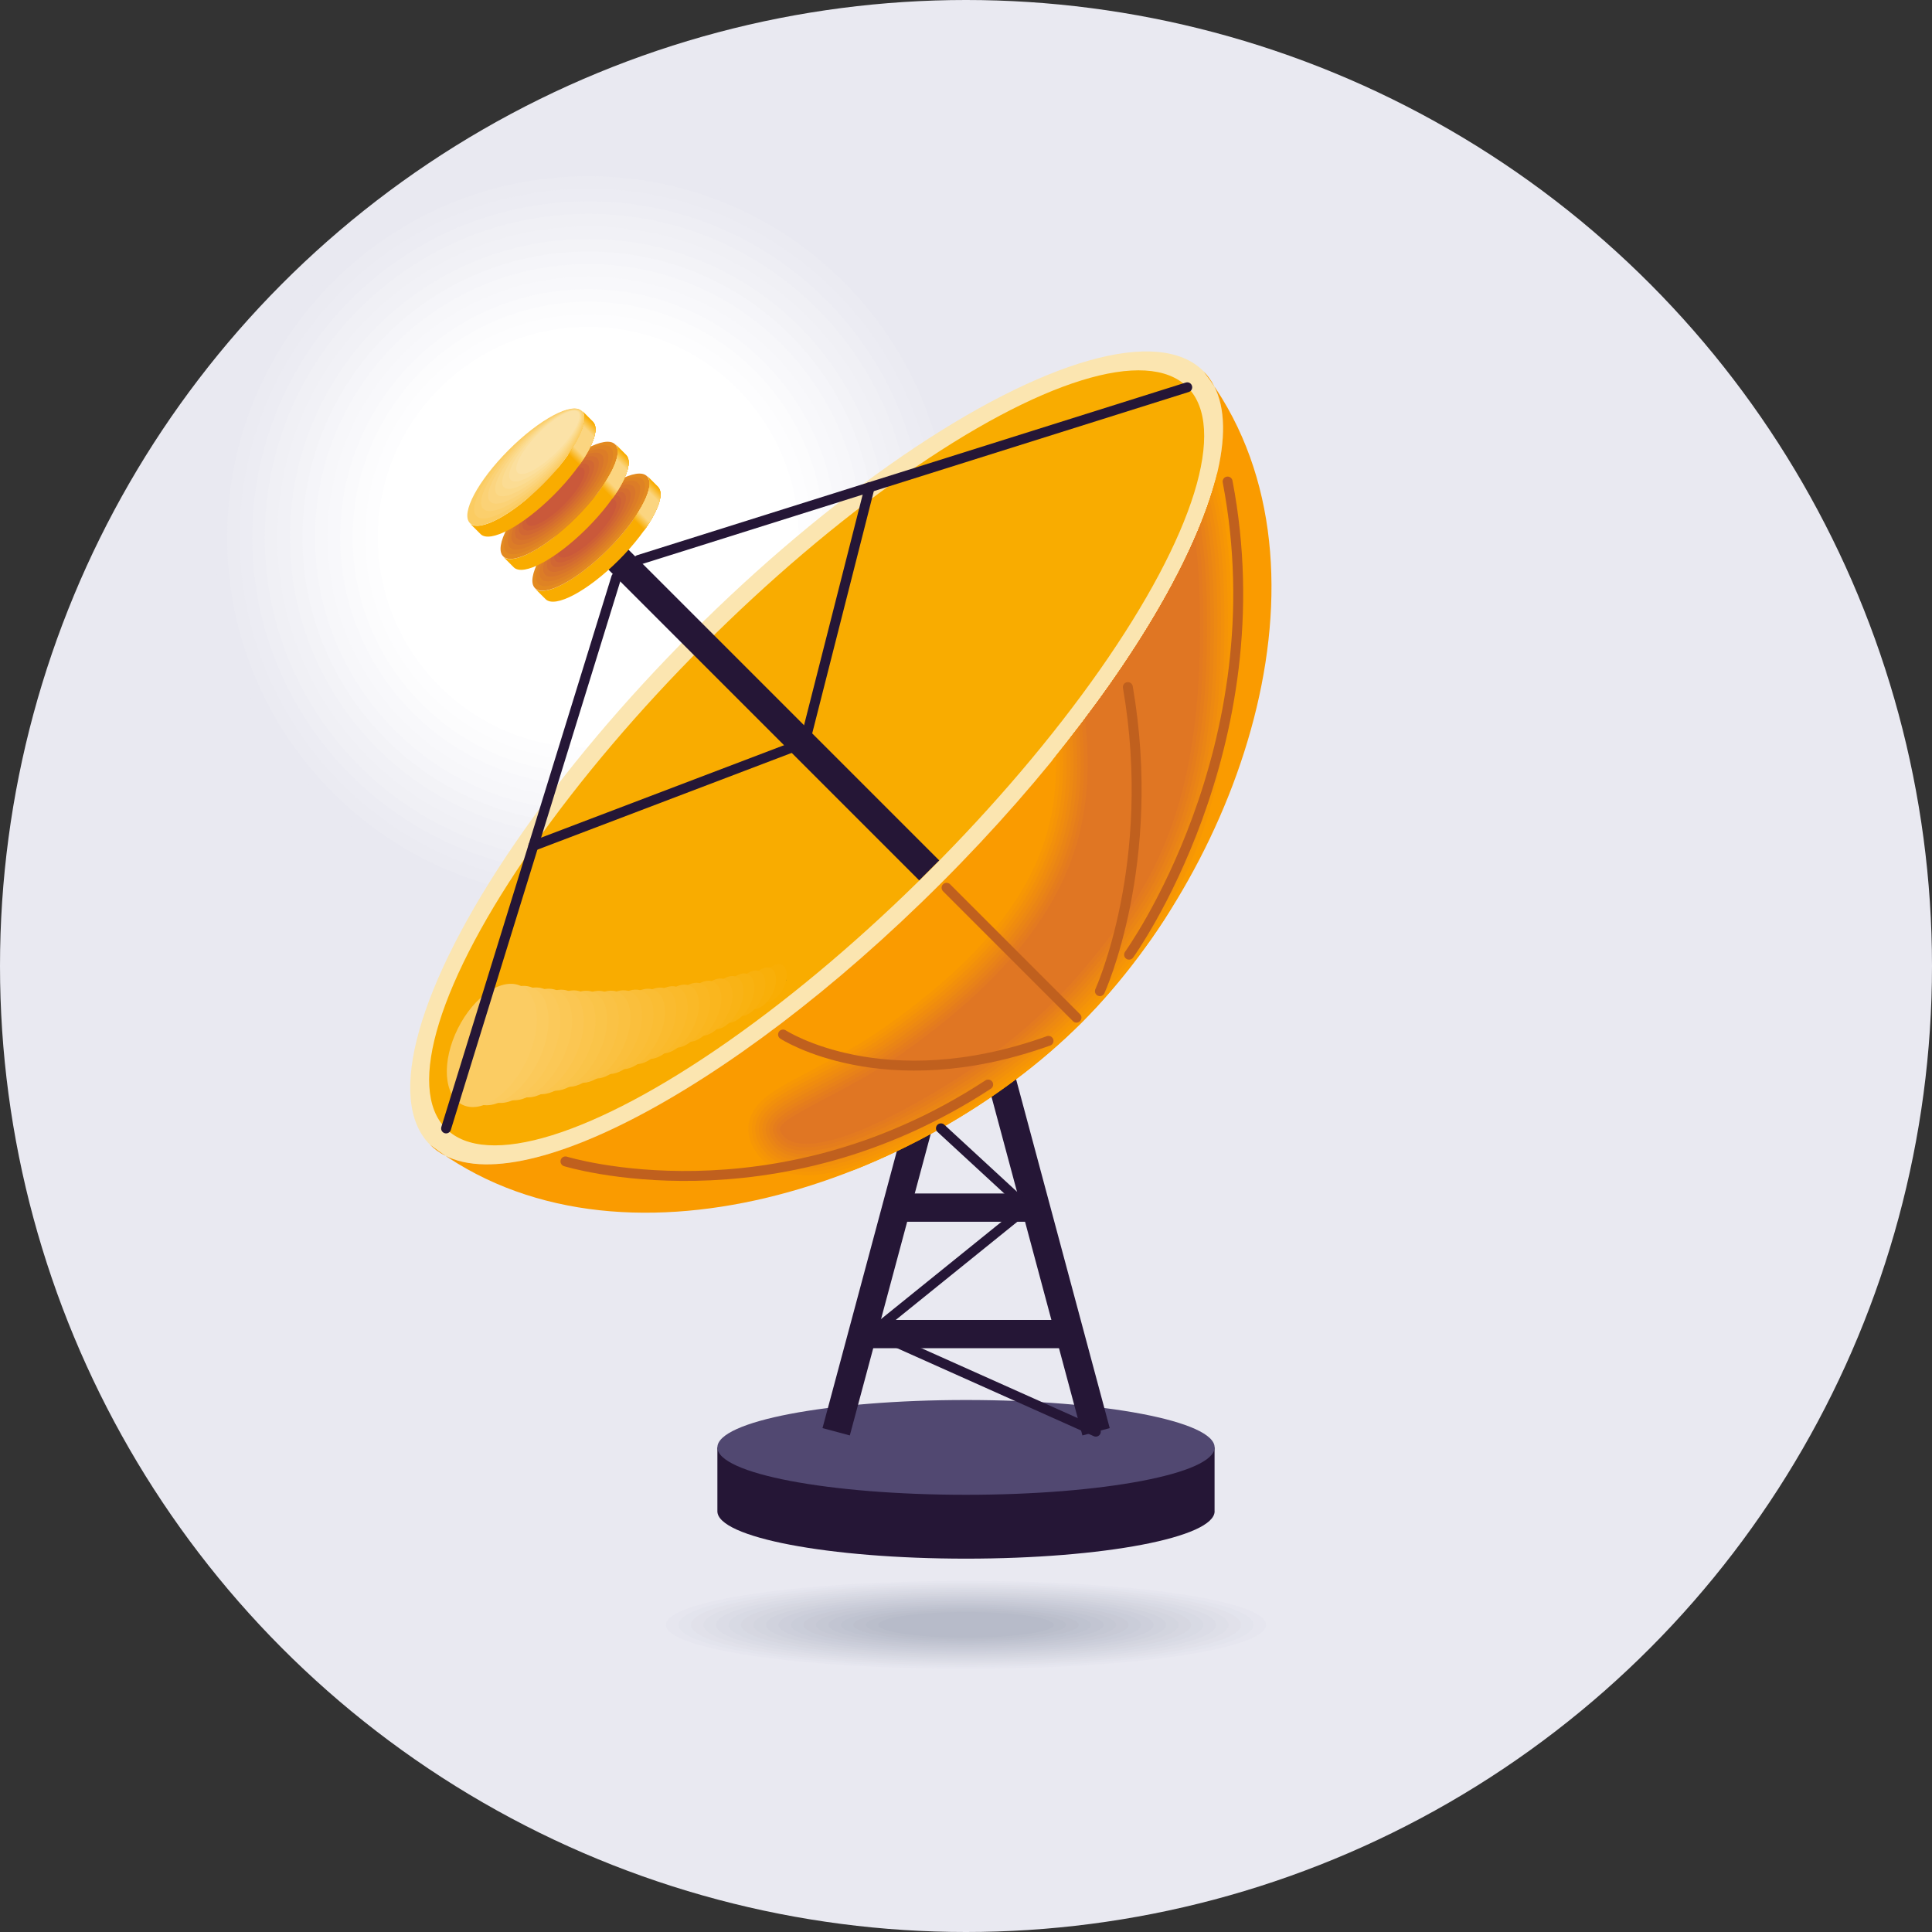 <?xml version="1.0" encoding="UTF-8"?> <!-- Creator: CorelDRAW 2021.5 --> <svg xmlns="http://www.w3.org/2000/svg" xmlns:xlink="http://www.w3.org/1999/xlink" xmlns:xodm="http://www.corel.com/coreldraw/odm/2003" xml:space="preserve" width="68.719mm" height="68.719mm" style="shape-rendering:geometricPrecision; text-rendering:geometricPrecision; image-rendering:optimizeQuality; fill-rule:evenodd; clip-rule:evenodd" viewBox="0 0 428.42 428.42"><rect x="0" y="0" width="428.42" height="428.42" fill="#333333" stroke="none"/> <defs> <style type="text/css"> <![CDATA[ .str0 {stroke:black;stroke-width:1.25;stroke-miterlimit:22.926} .str1 {stroke:#C0601E;stroke-width:2.2;stroke-linecap:round;stroke-miterlimit:22.926} .str2 {stroke:#251636;stroke-width:2.2;stroke-linecap:round;stroke-miterlimit:22.926} .fil76 {fill:none} .fil48 {fill:none;fill-rule:nonzero} .fil32 {fill:#251636} .fil33 {fill:#514871} .fil31 {fill:#B7BBC9} .fil30 {fill:#BABECB} .fil29 {fill:#BDC0CD} .fil28 {fill:#BFC3D0} .fil27 {fill:#C2C5D2} .fil26 {fill:#C5C8D4} .fil25 {fill:#C8CAD6} .fil24 {fill:#CACDD9} .fil23 {fill:#CDCFDB} .fil55 {fill:#CE6036} .fil22 {fill:#D0D2DD} .fil54 {fill:#D16733} .fil21 {fill:#D3D5DF} .fil53 {fill:#D56E2F} .fil20 {fill:#D6D7E1} .fil52 {fill:#D8752B} .fil19 {fill:#D8DAE4} .fil18 {fill:#DBDCE6} .fil51 {fill:#DC7C27} .fil17 {fill:#DEDFE8} .fil50 {fill:#DF8324} .fil47 {fill:#E07623} .fil16 {fill:#E1E1EA} .fil46 {fill:#E37A20} .fil15 {fill:#E3E4ED} .fil45 {fill:#E57D1C} .fil14 {fill:#E6E6EF} .fil44 {fill:#E88119} .fil0 {fill:#E9E9F1} .fil43 {fill:#EA8515} .fil1 {fill:#EBEBF2} .fil2 {fill:#ECECF3} .fil42 {fill:#ED8912} .fil3 {fill:#EEEEF4} .fil41 {fill:#F08C0E} .fil4 {fill:#F0F0F5} .fil5 {fill:#F1F1F6} .fil40 {fill:#F2900B} .fil6 {fill:#F3F3F7} .fil39 {fill:#F59407} .fil7 {fill:#F5F5F9} .fil38 {fill:#F79704} .fil8 {fill:#F7F7FA} .fil9 {fill:#F8F8FB} .fil65 {fill:#F9AC00} .fil77 {fill:#F9AD04} .fil78 {fill:#F9AF09} .fil66 {fill:#F9B00D} .fil79 {fill:#F9B211} .fil80 {fill:#F9B316} .fil67 {fill:#F9B41A} .fil37 {fill:#FA9B00} .fil81 {fill:#FAB41A} .fil82 {fill:#FAB61E} .fil83 {fill:#FAB722} .fil68 {fill:#FAB826} .fil84 {fill:#FAB927} .fil85 {fill:#FABA2B} .fil86 {fill:#FABB2F} .fil69 {fill:#FABC33} .fil87 {fill:#FABD34} .fil88 {fill:#FABE38} .fil89 {fill:#FABF3C} .fil70 {fill:#FAC140} .fil90 {fill:#FAC141} .fil91 {fill:#FAC245} .fil92 {fill:#FAC449} .fil71 {fill:#FAC54D} .fil72 {fill:#FAC95A} .fil10 {fill:#FAFAFC} .fil93 {fill:#FBC54D} .fil94 {fill:#FBC652} .fil95 {fill:#FBC856} .fil96 {fill:#FBC95A} .fil97 {fill:#FBCB5F} .fil98 {fill:#FBCC63} .fil73 {fill:#FBCD66} .fil58 {fill:#FBCF6C} .fil74 {fill:#FBD173} .fil59 {fill:#FBD276} .fil60 {fill:#FBD580} .fil61 {fill:#FBD989} .fil62 {fill:#FBDC93} .fil63 {fill:#FBDF9D} .fil11 {fill:#FCFCFD} .fil12 {fill:#FDFDFE} .fil13 {fill:white} .fil56 {fill:#CA593A;fill-rule:nonzero} .fil49 {fill:#E38A20;fill-rule:nonzero} .fil35 {fill:#F9AC00;fill-rule:nonzero} .fil36 {fill:#FA9B00;fill-rule:nonzero} .fil57 {fill:#FBCC62;fill-rule:nonzero} .fil75 {fill:#FBD580;fill-rule:nonzero} .fil64 {fill:#FBE2A7;fill-rule:nonzero} .fil34 {fill:#FBE5B0;fill-rule:nonzero} ]]> </style> <clipPath id="id0" style="clip-rule:nonzero"> <path d="M266.86 82.32c31.97,41.81 8.48,108.95 -27.04,144.47 -35.52,35.52 -102.65,59 -144.47,27.04 15.31,15.26 66.08,-10.74 113.42,-58.08 47.34,-47.34 73.33,-98.11 58.08,-113.42z"></path> </clipPath> </defs> <g id="Layer_x0020_1">  <circle class="fil0" cx="214.21" cy="214.21" r="214.21"></circle> <circle class="fil0" cx="130.45" cy="119.15" r="82.86"></circle> <g id="_1646361997216"> <path class="fil1" d="M130.45 39.07c44.23,0 80.08,35.85 80.08,80.08 0,44.23 -35.85,80.08 -80.08,80.08 -44.23,0 -80.08,-35.85 -80.08,-80.08 0,-44.23 35.85,-80.08 80.08,-80.08z"></path> <path class="fil2" d="M130.45 41.85c42.69,0 77.3,34.61 77.3,77.3 0,42.69 -34.61,77.3 -77.3,77.3 -42.69,0 -77.3,-34.61 -77.3,-77.3 0,-42.69 34.61,-77.3 77.3,-77.3z"></path> <path class="fil3" d="M130.45 44.64c41.15,0 74.51,33.36 74.51,74.51 0,41.15 -33.36,74.51 -74.51,74.51 -41.15,0 -74.51,-33.36 -74.51,-74.51 0,-41.15 33.36,-74.51 74.51,-74.51z"></path> <path class="fil4" d="M130.45 47.42c39.61,0 71.73,32.11 71.73,71.73 0,39.61 -32.11,71.73 -71.73,71.73 -39.61,0 -71.73,-32.11 -71.73,-71.73 0,-39.61 32.11,-71.73 71.73,-71.73z"></path> <path class="fil5" d="M130.45 50.2c38.08,0 68.94,30.87 68.94,68.94 0,38.08 -30.87,68.94 -68.94,68.94 -38.08,0 -68.94,-30.87 -68.94,-68.94 0,-38.08 30.87,-68.94 68.94,-68.94z"></path> <path class="fil6" d="M130.45 52.99c36.54,0 66.16,29.62 66.16,66.16 0,36.54 -29.62,66.16 -66.16,66.16 -36.54,0 -66.16,-29.62 -66.16,-66.16 0,-36.54 29.62,-66.16 66.16,-66.16z"></path> <path class="fil7" d="M130.45 55.77c35,0 63.38,28.37 63.38,63.38 0,35 -28.37,63.38 -63.38,63.38 -35,0 -63.38,-28.37 -63.38,-63.38 0,-35 28.37,-63.38 63.38,-63.38z"></path> <path class="fil8" d="M130.45 58.56c33.46,0 60.59,27.13 60.59,60.59 0,33.46 -27.13,60.59 -60.59,60.59 -33.46,0 -60.59,-27.13 -60.59,-60.59 0,-33.46 27.13,-60.59 60.59,-60.59z"></path> <path class="fil9" d="M130.45 61.34c31.93,0 57.81,25.88 57.81,57.81 0,31.93 -25.88,57.81 -57.81,57.81 -31.93,0 -57.81,-25.88 -57.81,-57.81 0,-31.93 25.88,-57.81 57.81,-57.81z"></path> <path class="fil10" d="M130.45 64.12c30.39,0 55.02,24.64 55.02,55.02 0,30.39 -24.64,55.02 -55.02,55.02 -30.39,0 -55.02,-24.64 -55.02,-55.02 0,-30.39 24.64,-55.02 55.02,-55.02z"></path> <path class="fil11" d="M130.45 66.91c28.85,0 52.24,23.39 52.24,52.24 0,28.85 -23.39,52.24 -52.24,52.24 -28.85,0 -52.24,-23.39 -52.24,-52.24 0,-28.85 23.39,-52.24 52.24,-52.24z"></path> <path class="fil12" d="M130.45 69.69c27.31,0 49.46,22.14 49.46,49.46 0,27.31 -22.14,49.46 -49.46,49.46 -27.31,0 -49.46,-22.14 -49.46,-49.46 0,-27.31 22.14,-49.46 49.46,-49.46z"></path> </g> <circle class="fil13" cx="130.45" cy="119.15" r="46.67"></circle> <ellipse class="fil0" cx="214.21" cy="360.3" rx="69.3" ry="10.15"></ellipse> <g id="_1646361948160"> <path class="fil14" d="M214.21 350.56c36.74,0 66.53,4.36 66.53,9.75 0,5.38 -29.79,9.75 -66.53,9.75 -36.74,0 -66.53,-4.36 -66.53,-9.75 0,-5.38 29.79,-9.75 66.53,-9.75z"></path> <path class="fil15" d="M214.21 350.96c35.22,0 63.76,4.18 63.76,9.34 0,5.16 -28.55,9.34 -63.76,9.34 -35.22,0 -63.76,-4.18 -63.76,-9.34 0,-5.16 28.55,-9.34 63.76,-9.34z"></path> <path class="fil16" d="M214.21 351.37c33.69,0 60.99,4 60.99,8.93 0,4.94 -27.31,8.93 -60.99,8.93 -33.69,0 -60.99,-4 -60.99,-8.93 0,-4.94 27.31,-8.93 60.99,-8.93z"></path> <path class="fil17" d="M214.21 351.77c32.16,0 58.22,3.82 58.22,8.53 0,4.71 -26.07,8.53 -58.22,8.53 -32.16,0 -58.22,-3.82 -58.22,-8.53 0,-4.71 26.07,-8.53 58.22,-8.53z"></path> <path class="fil18" d="M214.21 352.18c30.63,0 55.45,3.64 55.45,8.12 0,4.49 -24.83,8.12 -55.45,8.12 -30.63,0 -55.45,-3.64 -55.45,-8.12 0,-4.49 24.83,-8.12 55.45,-8.12z"></path> <path class="fil19" d="M214.21 352.58c29.1,0 52.68,3.45 52.68,7.72 0,4.26 -23.59,7.72 -52.68,7.72 -29.1,0 -52.68,-3.45 -52.68,-7.72 0,-4.26 23.59,-7.72 52.68,-7.72z"></path> <path class="fil20" d="M214.21 352.99c27.57,0 49.91,3.27 49.91,7.31 0,4.04 -22.35,7.31 -49.91,7.31 -27.57,0 -49.91,-3.27 -49.91,-7.31 0,-4.04 22.35,-7.31 49.91,-7.31z"></path> <path class="fil21" d="M214.21 353.4c26.04,0 47.14,3.09 47.14,6.91 0,3.81 -21.11,6.91 -47.14,6.91 -26.04,0 -47.14,-3.09 -47.14,-6.91 0,-3.81 21.11,-6.91 47.14,-6.91z"></path> <path class="fil22" d="M214.21 353.8c24.51,0 44.37,2.91 44.37,6.5 0,3.59 -19.87,6.5 -44.37,6.5 -24.51,0 -44.37,-2.91 -44.37,-6.5 0,-3.59 19.87,-6.5 44.37,-6.5z"></path> <path class="fil23" d="M214.21 354.21c22.98,0 41.6,2.73 41.6,6.09 0,3.37 -18.63,6.09 -41.6,6.09 -22.98,0 -41.6,-2.73 -41.6,-6.09 0,-3.37 18.63,-6.09 41.6,-6.09z"></path> <path class="fil24" d="M214.21 354.61c21.45,0 38.83,2.55 38.83,5.69 0,3.14 -17.39,5.69 -38.83,5.69 -21.45,0 -38.83,-2.55 -38.83,-5.69 0,-3.14 17.39,-5.69 38.83,-5.69z"></path> <path class="fil25" d="M214.21 355.02c19.92,0 36.06,2.36 36.06,5.28 0,2.92 -16.15,5.28 -36.06,5.28 -19.92,0 -36.06,-2.36 -36.06,-5.28 0,-2.92 16.15,-5.28 36.06,-5.28z"></path> <path class="fil26" d="M214.21 355.42c18.39,0 33.29,2.18 33.29,4.88 0,2.69 -14.91,4.88 -33.29,4.88 -18.39,0 -33.29,-2.18 -33.29,-4.88 0,-2.69 14.91,-4.88 33.29,-4.88z"></path> <path class="fil27" d="M214.21 355.83c16.86,0 30.52,2 30.52,4.47 0,2.47 -13.67,4.47 -30.52,4.47 -16.86,0 -30.52,-2 -30.52,-4.47 0,-2.47 13.67,-4.47 30.52,-4.47z"></path> <path class="fil28" d="M214.21 356.24c15.33,0 27.75,1.82 27.75,4.07 0,2.25 -12.43,4.07 -27.75,4.07 -15.33,0 -27.75,-1.82 -27.75,-4.07 0,-2.25 12.43,-4.07 27.75,-4.07z"></path> <path class="fil29" d="M214.21 356.64c13.8,0 24.99,1.64 24.99,3.66 0,2.02 -11.19,3.66 -24.99,3.66 -13.8,0 -24.99,-1.64 -24.99,-3.66 0,-2.02 11.19,-3.66 24.99,-3.66z"></path> <path class="fil30" d="M214.21 357.05c12.27,0 22.22,1.46 22.22,3.25 0,1.8 -9.95,3.25 -22.22,3.25 -12.27,0 -22.22,-1.46 -22.22,-3.25 0,-1.8 9.95,-3.25 22.22,-3.25z"></path> </g> <ellipse class="fil31" cx="214.21" cy="360.3" rx="19.45" ry="2.85"></ellipse> <path class="fil32" d="M269.34 335.12c0,5.8 -24.68,10.51 -55.13,10.51 -30.45,0 -55.13,-4.71 -55.13,-10.51l0 -14.16 110.25 0 0 14.16z"></path> <ellipse class="fil33" cx="214.21" cy="320.96" rx="55.13" ry="10.51"></ellipse> <rect class="fil32" transform="matrix(0.925 -0.248 0.23 0.857 214.235 222.221)" width="6.55" height="112.12"></rect> <rect class="fil32" transform="matrix(-0.925 -0.248 -0.23 0.857 214.235 222.221)" width="6.55" height="112.12"></rect> <rect class="fil32" transform="matrix(1.2127E-14 -0.957 0.422 2.34535E-14 189.645 298.964)" width="6.55" height="112.12"></rect> <ellipse class="fil34" transform="matrix(0.677 -0.677 0.677 0.677 181.093 168.055)" rx="126.68" ry="40.91"></ellipse> <ellipse class="fil35" transform="matrix(0.649 -0.649 0.611 0.611 181.094 168.054)" rx="126.68" ry="40.91"></ellipse> <path class="fil36" d="M266.86 82.32c31.97,41.81 8.48,108.95 -27.04,144.47 -35.52,35.52 -102.65,59 -144.47,27.04 15.31,15.26 66.08,-10.74 113.42,-58.08 47.34,-47.34 73.33,-98.11 58.08,-113.42z"></path> <g style="clip-path:url(#id0)"> <g id="_1646736610656"> <g> <path id="_1" class="fil37" d="M230.47 112.75c0.8,-4.2 2.84,-8.45 5.28,-11.95 4.06,-5.85 10.45,-11.31 18,-10.99 20.02,0.87 20.16,37.1 20.09,50.48 -0.12,24.74 -3.86,47.34 -18.47,67.83 -13.56,19.02 -27.23,31.14 -47.39,42.59 -7.36,4.18 -17.13,9.19 -25.6,10.4 -6.59,0.94 -13.61,-0.65 -16.51,-7.32 -0.26,-0.61 -0.46,-1.25 -0.57,-1.9 -0.78,-4.42 1.87,-7.77 5.25,-10.11 2.25,-1.56 4.81,-2.89 7.23,-4.18 6.11,-3.25 12.29,-6.43 17.95,-10.44 16.86,-11.93 33.94,-27.57 37.1,-49.06 2.26,-15.34 -2.45,-31.32 -3.36,-46.7 -0.37,-6.27 -0.17,-12.48 1.01,-18.66z"></path> <path class="fil38" d="M231.23 112.9c0.78,-4.09 2.78,-8.24 5.15,-11.65 3.9,-5.62 10.07,-10.97 17.33,-10.65 19.34,0.84 19.42,36.88 19.35,49.7 -0.12,24.57 -3.81,47.03 -18.33,67.39 -13.49,18.92 -27.08,30.97 -47.14,42.37 -7.26,4.13 -16.97,9.11 -25.33,10.31 -6.23,0.89 -12.94,-0.53 -15.69,-6.87 -0.24,-0.55 -0.41,-1.13 -0.52,-1.73 -0.72,-4.11 1.81,-7.18 4.93,-9.34 2.22,-1.54 4.76,-2.86 7.15,-4.13 6.14,-3.26 12.34,-6.47 18.03,-10.49 17.05,-12.07 34.22,-27.85 37.42,-49.58 2.28,-15.46 -2.44,-31.38 -3.35,-46.86 -0.37,-6.2 -0.17,-12.36 1,-18.47z"></path> <path class="fil39" d="M231.99 113.04c0.76,-3.99 2.72,-8.04 5.03,-11.35 3.74,-5.38 9.69,-10.63 16.66,-10.32 18.66,0.81 18.67,36.67 18.61,48.93 -0.12,24.4 -3.76,46.72 -18.18,66.94 -13.43,18.83 -26.93,30.8 -46.9,42.15 -7.16,4.07 -16.8,9.04 -25.06,10.21 -5.87,0.84 -12.27,-0.41 -14.87,-6.41 -0.22,-0.5 -0.37,-1.02 -0.47,-1.55 -0.67,-3.79 1.74,-6.59 4.61,-8.57 2.2,-1.52 4.71,-2.83 7.07,-4.08 6.17,-3.28 12.4,-6.5 18.12,-10.55 17.25,-12.21 34.5,-28.14 37.74,-50.1 2.3,-15.58 -2.42,-31.45 -3.35,-47.02 -0.36,-6.14 -0.17,-12.23 0.98,-18.28z"></path> <path class="fil40" d="M232.75 113.19c0.74,-3.88 2.66,-7.83 4.9,-11.06 3.58,-5.15 9.31,-10.28 15.99,-9.99 17.97,0.78 17.93,36.46 17.87,48.15 -0.12,24.23 -3.72,46.41 -18.04,66.5 -13.36,18.74 -26.78,30.64 -46.65,41.92 -7.07,4.01 -16.64,8.96 -24.79,10.12 -5.51,0.78 -11.6,-0.29 -14.05,-5.95 -0.19,-0.44 -0.33,-0.91 -0.41,-1.38 -0.61,-3.47 1.68,-6 4.29,-7.8 2.17,-1.5 4.66,-2.8 7,-4.04 6.2,-3.3 12.45,-6.53 18.2,-10.6 17.44,-12.34 34.79,-28.42 38.06,-50.61 2.31,-15.7 -2.41,-31.51 -3.34,-47.17 -0.36,-6.07 -0.17,-12.1 0.97,-18.09z"></path> <path class="fil41" d="M233.51 113.33c0.72,-3.77 2.6,-7.62 4.78,-10.76 3.42,-4.92 8.93,-9.94 15.33,-9.66 17.27,0.75 17.19,36.25 17.13,47.37 -0.12,24.07 -3.67,46.1 -17.9,66.05 -13.3,18.65 -26.63,30.47 -46.4,41.7 -6.97,3.96 -16.49,8.88 -24.51,10.03 -5.14,0.73 -10.93,-0.18 -13.23,-5.49 -1.52,-3.5 0.9,-6.37 3.6,-8.24 2.15,-1.48 4.61,-2.76 6.92,-3.99 6.24,-3.31 12.51,-6.56 18.28,-10.65 17.63,-12.48 35.07,-28.7 38.38,-51.13 2.33,-15.82 -2.4,-31.58 -3.33,-47.33 -0.36,-6.01 -0.17,-11.98 0.96,-17.9z"></path> <path class="fil42" d="M234.27 113.48c0.7,-3.66 2.54,-7.42 4.65,-10.46 3.25,-4.68 8.55,-9.6 14.66,-9.33 16.56,0.72 16.45,36.05 16.39,46.6 -0.12,23.9 -3.63,45.8 -17.75,65.61 -13.23,18.56 -26.48,30.3 -46.15,41.48 -6.87,3.9 -16.32,8.81 -24.24,9.94 -4.77,0.68 -10.26,-0.07 -12.41,-5.04 -1.35,-3.12 0.95,-5.65 3.33,-7.29 2.12,-1.47 4.56,-2.73 6.84,-3.94 6.27,-3.33 12.56,-6.59 18.37,-10.7 17.83,-12.61 35.35,-28.99 38.69,-51.65 2.35,-15.94 -2.39,-31.65 -3.33,-47.49 -0.35,-5.94 -0.17,-11.85 0.95,-17.71z"></path> <path class="fil43" d="M235.03 113.62c0.68,-3.55 2.47,-7.21 4.53,-10.17 3.09,-4.44 8.18,-9.25 13.99,-9 15.83,0.69 15.71,35.84 15.65,45.82 -0.12,23.73 -3.58,45.49 -17.61,65.16 -13.17,18.47 -26.33,30.13 -45.91,41.25 -6.77,3.84 -16.17,8.73 -23.97,9.84 -4.4,0.63 -9.6,0.03 -11.6,-4.58 -1.17,-2.7 1.03,-4.94 3.06,-6.35 2.09,-1.45 4.52,-2.7 6.76,-3.9 6.3,-3.35 12.62,-6.62 18.45,-10.75 18.02,-12.75 35.64,-29.27 39.01,-52.17 2.37,-16.06 -2.37,-31.71 -3.32,-47.65 -0.35,-5.88 -0.17,-11.72 0.93,-17.52z"></path> <path class="fil44" d="M235.79 113.77c0.66,-3.44 2.41,-7.01 4.4,-9.87 2.92,-4.2 7.81,-8.91 13.32,-8.67 15.1,0.66 14.96,35.65 14.92,45.05 -0.12,23.56 -3.54,45.18 -17.47,64.72 -13.1,18.37 -26.18,29.96 -45.66,41.03 -5.82,3.31 -29.65,16.76 -34.47,5.63 -1.01,-2.32 1.08,-4.22 2.79,-5.41 2.07,-1.43 4.47,-2.67 6.69,-3.85 6.33,-3.36 12.67,-6.65 18.54,-10.8 18.21,-12.89 35.92,-29.56 39.33,-52.69 2.38,-16.17 -2.36,-31.78 -3.31,-47.81 -0.35,-5.81 -0.17,-11.59 0.92,-17.33z"></path> <path class="fil45" d="M236.55 113.91c0.64,-3.34 2.35,-6.8 4.28,-9.57 2.75,-3.96 7.44,-8.56 12.65,-8.34 14.35,0.62 14.22,35.45 14.18,44.27 -0.12,23.4 -3.49,44.87 -17.32,64.27 -13.03,18.28 -26.03,29.8 -45.41,40.81 -5.28,3 -28.89,16.35 -33.38,5.99 -0.83,-1.92 1.14,-3.51 2.52,-4.47 2.04,-1.41 4.42,-2.64 6.61,-3.8 6.36,-3.38 12.73,-6.69 18.62,-10.85 18.4,-13.02 36.21,-29.84 39.65,-53.21 2.4,-16.29 -2.35,-31.85 -3.31,-47.97 -0.34,-5.75 -0.17,-11.47 0.91,-17.14z"></path> <path class="fil46" d="M237.31 114.05c0.61,-3.23 2.29,-6.59 4.15,-9.28 2.58,-3.72 7.08,-8.22 11.98,-8.01 13.59,0.59 13.48,35.26 13.44,43.49 -0.12,23.23 -3.45,44.57 -17.18,63.83 -12.97,18.19 -25.88,29.63 -45.16,40.58 -4.74,2.7 -28.15,15.91 -32.29,6.36 -0.63,-1.46 1.24,-2.82 2.25,-3.52 2.01,-1.39 4.37,-2.6 6.53,-3.75 6.39,-3.39 12.78,-6.72 18.7,-10.91 18.59,-13.16 36.49,-30.13 39.97,-53.72 2.42,-16.41 -2.34,-31.92 -3.3,-48.13 -0.34,-5.69 -0.17,-11.34 0.9,-16.95z"></path> </g> <path class="fil47" d="M238.07 114.2c2.64,-13.86 28.37,-39.26 28.04,26.06 -0.15,29.37 -5.9,47.77 -17.03,63.38 -13.63,19.11 -26.57,29.94 -44.92,40.36 -21.24,12.06 -29.37,10.95 -31.2,6.72 -1.17,-2.7 14.61,-8.31 27.23,-17.24 66,-46.7 30.62,-81.19 37.88,-119.28z"></path> </g> </g> <path class="fil48" d="M266.86 82.32c31.97,41.81 8.48,108.95 -27.04,144.47 -35.52,35.52 -102.65,59 -144.47,27.04 15.31,15.26 66.08,-10.74 113.42,-58.08 47.34,-47.34 73.33,-98.11 58.08,-113.42z"></path> <rect class="fil32" transform="matrix(0.677 -0.677 0.627 0.627 133.533 124.926)" width="6.55" height="112.12"></rect> <g id="_1646733972944"> <path class="fil35" d="M143.5 105.54l2.4 2.4c2.09,2.09 -1.79,9.37 -8.67,16.25 -6.88,6.88 -14.16,10.76 -16.25,8.67l-2.4 -2.4c2.09,2.09 9.37,-1.79 16.25,-8.67 6.88,-6.88 10.76,-14.16 8.67,-16.25z"></path> <ellipse class="fil49" transform="matrix(0.098 -0.098 0.093 0.093 131.041 118.002)" rx="126.68" ry="40.91"></ellipse> <g> <path class="fil50" d="M127.4 114.36c6.39,-6.39 13.15,-9.99 15.09,-8.05 1.94,1.94 -1.66,8.7 -8.05,15.09 -6.39,6.39 -13.15,9.99 -15.09,8.05 -1.94,-1.94 1.66,-8.7 8.05,-15.09z"></path> <path class="fil51" d="M127.55 114.51c5.9,-5.9 12.13,-9.22 13.93,-7.43 1.79,1.79 -1.53,8.03 -7.43,13.93 -5.9,5.9 -12.13,9.22 -13.93,7.43 -1.79,-1.79 1.53,-8.03 7.43,-13.93z"></path> <path class="fil52" d="M127.7 114.67c5.4,-5.4 11.12,-8.45 12.76,-6.81 1.64,1.64 -1.4,7.36 -6.81,12.76 -5.4,5.4 -11.12,8.45 -12.76,6.81 -1.64,-1.64 1.4,-7.36 6.81,-12.76z"></path> <path class="fil53" d="M127.86 114.82c4.91,-4.91 10.1,-7.68 11.6,-6.19 1.49,1.49 -1.27,6.69 -6.19,11.6 -4.91,4.91 -10.1,7.68 -11.6,6.18 -1.49,-1.49 1.27,-6.69 6.19,-11.6z"></path> <path class="fil54" d="M128.01 114.97c4.42,-4.42 9.09,-6.91 10.43,-5.56 1.34,1.34 -1.15,6.02 -5.56,10.43 -4.42,4.42 -9.09,6.91 -10.43,5.56 -1.34,-1.34 1.15,-6.01 5.56,-10.43z"></path> <path class="fil55" d="M128.16 115.12c3.92,-3.92 8.07,-6.14 9.27,-4.94 1.19,1.19 -1.02,5.34 -4.94,9.27 -3.92,3.92 -8.07,6.14 -9.27,4.94 -1.19,-1.19 1.02,-5.34 4.94,-9.27z"></path> </g> <ellipse class="fil56" transform="matrix(0.049 -0.049 0.046 0.046 130.203 117.164)" rx="126.68" ry="40.91"></ellipse> <path class="fil35" d="M136.44 98.48l2.4 2.4c2.09,2.09 -1.79,9.37 -8.67,16.25 -6.88,6.88 -14.16,10.76 -16.25,8.67l-2.4 -2.4c2.1,2.09 9.37,-1.79 16.25,-8.67 6.88,-6.88 10.76,-14.16 8.67,-16.25z"></path> <ellipse class="fil49" transform="matrix(0.098 -0.098 0.093 0.093 123.983 110.944)" rx="126.68" ry="40.91"></ellipse> <g> <path class="fil50" d="M120.34 107.3c6.39,-6.39 13.15,-9.99 15.09,-8.05 1.95,1.94 -1.66,8.7 -8.05,15.09 -6.39,6.39 -13.15,9.99 -15.09,8.05 -1.95,-1.94 1.66,-8.7 8.05,-15.09z"></path> <path class="fil51" d="M120.49 107.46c5.9,-5.9 12.13,-9.22 13.93,-7.43 1.79,1.79 -1.53,8.03 -7.43,13.93 -5.9,5.9 -12.13,9.22 -13.93,7.43 -1.79,-1.79 1.53,-8.03 7.43,-13.93z"></path> <path class="fil52" d="M120.65 107.61c5.4,-5.4 11.12,-8.45 12.76,-6.81 1.64,1.64 -1.4,7.36 -6.81,12.76 -5.4,5.4 -11.12,8.45 -12.76,6.81 -1.64,-1.64 1.4,-7.36 6.81,-12.76z"></path> <path class="fil53" d="M120.8 107.76c4.91,-4.91 10.1,-7.68 11.6,-6.19 1.49,1.5 -1.27,6.69 -6.19,11.6 -4.91,4.91 -10.1,7.68 -11.6,6.19 -1.49,-1.49 1.27,-6.69 6.18,-11.6z"></path> <path class="fil54" d="M120.95 107.91c4.42,-4.42 9.09,-6.91 10.43,-5.56 1.34,1.34 -1.15,6.02 -5.56,10.43 -4.42,4.42 -9.09,6.91 -10.43,5.56 -1.34,-1.34 1.15,-6.01 5.56,-10.43z"></path> <path class="fil55" d="M121.1 108.06c3.92,-3.92 8.07,-6.14 9.27,-4.94 1.19,1.19 -1.02,5.34 -4.94,9.27 -3.92,3.92 -8.07,6.14 -9.27,4.94 -1.19,-1.19 1.02,-5.34 4.94,-9.27z"></path> </g> <ellipse class="fil56" transform="matrix(0.049 -0.049 0.046 0.046 123.145 110.107)" rx="126.68" ry="40.91"></ellipse> <path class="fil35" d="M129.08 91.11l2.4 2.4c2.09,2.09 -1.79,9.37 -8.67,16.25 -6.88,6.88 -14.16,10.76 -16.25,8.67l-2.4 -2.4c2.1,2.09 9.37,-1.79 16.25,-8.67 6.88,-6.88 10.76,-14.16 8.67,-16.25z"></path> <ellipse class="fil57" transform="matrix(0.098 -0.098 0.093 0.093 116.614 103.575)" rx="126.68" ry="40.91"></ellipse> <g> <path class="fil58" d="M113.77 99.25c6.43,-6.43 13.23,-10.06 15.19,-8.1 1.96,1.96 -1.67,8.76 -8.1,15.19 -6.43,6.43 -13.23,10.06 -15.19,8.1 -1.96,-1.96 1.67,-8.76 8.1,-15.19z"></path> <path class="fil59" d="M114.71 98.72c5.98,-5.98 12.3,-9.35 14.12,-7.53 1.82,1.82 -1.55,8.14 -7.53,14.12 -5.98,5.98 -12.3,9.35 -14.12,7.53 -1.82,-1.82 1.55,-8.14 7.53,-14.12z"></path> <path class="fil60" d="M115.66 98.18c5.53,-5.53 11.37,-8.64 13.05,-6.96 1.68,1.68 -1.43,7.52 -6.96,13.05 -5.53,5.53 -11.37,8.64 -13.05,6.96 -1.68,-1.68 1.43,-7.52 6.96,-13.05z"></path> <path class="fil61" d="M116.61 97.65c5.07,-5.07 10.44,-7.94 11.98,-6.39 1.54,1.54 -1.32,6.91 -6.39,11.98 -5.07,5.07 -10.44,7.94 -11.98,6.39 -1.54,-1.54 1.32,-6.91 6.39,-11.98z"></path> <path class="fil62" d="M117.55 97.11c4.62,-4.62 9.51,-7.23 10.92,-5.82 1.41,1.41 -1.2,6.29 -5.82,10.92 -4.62,4.62 -9.51,7.23 -10.92,5.82 -1.41,-1.41 1.2,-6.29 5.82,-10.92z"></path> <path class="fil63" d="M118.5 96.58c4.17,-4.17 8.58,-6.52 9.85,-5.25 1.27,1.27 -1.08,5.68 -5.25,9.85 -4.17,4.17 -8.58,6.52 -9.85,5.25 -1.27,-1.27 1.08,-5.68 5.25,-9.85z"></path> </g> <ellipse class="fil64" transform="matrix(0.053 -0.053 0.05 0.05 121.497 98.096)" rx="126.68" ry="40.91"></ellipse> <g> <g> <path class="fil65" d="M143.5 105.54l2.4 2.4c1.43,1.43 0.08,5.25 -3.09,9.72l-2.4 -2.4c3.17,-4.47 4.51,-8.29 3.09,-9.72z"></path> <path class="fil66" d="M143.94 106.28l2.4 2.4c0.56,1.75 -0.76,5.04 -3.4,8.8l-2.4 -2.4c2.64,-3.77 3.97,-7.05 3.4,-8.8z"></path> <path class="fil67" d="M144.03 106.67l2.4 2.4c0.28,1.79 -0.99,4.81 -3.37,8.24l-2.4 -2.4c2.38,-3.43 3.65,-6.44 3.37,-8.24z"></path> <path class="fil68" d="M144.06 107l2.4 2.4c0.09,1.79 -1.12,4.57 -3.28,7.73l-2.4 -2.4c2.16,-3.15 3.37,-5.94 3.28,-7.73z"></path> <path class="fil69" d="M144.07 107.3l2.4 2.4c-0.05,1.75 -1.19,4.34 -3.16,7.25l-2.4 -2.4c1.97,-2.91 3.11,-5.49 3.16,-7.25z"></path> <path class="fil70" d="M144.05 107.59l2.4 2.4c-0.15,1.71 -1.23,4.1 -3.02,6.78l-2.4 -2.4c1.79,-2.68 2.87,-5.08 3.02,-6.78z"></path> <path class="fil71" d="M144.02 107.86l2.4 2.4c-0.23,1.64 -1.24,3.86 -2.87,6.33l-2.4 -2.4c1.63,-2.47 2.64,-4.69 2.87,-6.33z"></path> <path class="fil72" d="M143.98 108.11l2.4 2.4c-0.29,1.57 -1.24,3.62 -2.71,5.9l-2.4 -2.4c1.48,-2.27 2.43,-4.32 2.71,-5.9z"></path> <path class="fil73" d="M143.93 108.36l2.4 2.4c-0.33,1.49 -1.21,3.38 -2.55,5.46l-2.4 -2.4c1.34,-2.08 2.22,-3.97 2.55,-5.46z"></path> <path class="fil74" d="M143.87 108.61l2.4 2.4c-0.35,1.41 -1.17,3.14 -2.37,5.04l-2.4 -2.4c1.2,-1.9 2.02,-3.63 2.37,-5.04z"></path> </g> <path class="fil75" d="M143.81 108.84l2.4 2.4c-0.37,1.32 -1.12,2.89 -2.2,4.62l-2.4 -2.4c1.07,-1.72 1.82,-3.3 2.19,-4.62z"></path> </g> <g> <g> <path class="fil65" d="M136.44 98.48l2.4 2.4c1.43,1.43 0.08,5.25 -3.09,9.72l-2.4 -2.4c3.17,-4.47 4.51,-8.29 3.09,-9.72z"></path> <path class="fil66" d="M136.88 99.22l2.4 2.4c0.56,1.75 -0.76,5.04 -3.4,8.8l-2.4 -2.4c2.64,-3.77 3.97,-7.05 3.4,-8.8z"></path> <path class="fil67" d="M136.97 99.61l2.4 2.4c0.28,1.79 -0.99,4.81 -3.37,8.24l-2.4 -2.4c2.38,-3.43 3.65,-6.44 3.37,-8.24z"></path> <path class="fil68" d="M137.01 99.94l2.4 2.4c0.09,1.78 -1.12,4.57 -3.28,7.73l-2.4 -2.4c2.16,-3.15 3.37,-5.94 3.28,-7.73z"></path> <path class="fil69" d="M137.01 100.25l2.4 2.4c-0.05,1.75 -1.19,4.34 -3.16,7.25l-2.4 -2.4c1.97,-2.91 3.11,-5.49 3.16,-7.25z"></path> <path class="fil70" d="M136.99 100.53l2.4 2.4c-0.15,1.71 -1.23,4.1 -3.02,6.78l-2.4 -2.4c1.79,-2.68 2.87,-5.08 3.02,-6.78z"></path> <path class="fil71" d="M136.96 100.8l2.4 2.4c-0.23,1.64 -1.24,3.86 -2.87,6.33l-2.4 -2.4c1.63,-2.47 2.64,-4.69 2.87,-6.33z"></path> <path class="fil72" d="M136.92 101.06l2.4 2.4c-0.29,1.57 -1.24,3.62 -2.71,5.9l-2.4 -2.4c1.48,-2.27 2.43,-4.32 2.71,-5.9z"></path> <path class="fil73" d="M136.87 101.31l2.4 2.4c-0.33,1.49 -1.21,3.38 -2.55,5.46l-2.4 -2.4c1.33,-2.08 2.22,-3.97 2.55,-5.46z"></path> <path class="fil74" d="M136.81 101.55l2.4 2.4c-0.35,1.41 -1.17,3.14 -2.37,5.04l-2.4 -2.4c1.2,-1.9 2.02,-3.63 2.37,-5.04z"></path> </g> <path class="fil75" d="M136.75 101.79l2.4 2.4c-0.37,1.32 -1.12,2.9 -2.2,4.62l-2.4 -2.4c1.07,-1.72 1.83,-3.3 2.2,-4.62z"></path> </g> <g> <g> <path class="fil65" d="M129.08 91.11l2.4 2.4c1.43,1.43 0.08,5.25 -3.09,9.72l-2.4 -2.4c3.17,-4.47 4.51,-8.29 3.09,-9.72z"></path> <path class="fil66" d="M129.52 91.85l2.4 2.4c0.56,1.75 -0.76,5.04 -3.4,8.8l-2.4 -2.4c2.64,-3.77 3.97,-7.05 3.4,-8.8z"></path> <path class="fil67" d="M129.61 92.24l2.4 2.4c0.28,1.79 -0.99,4.81 -3.37,8.24l-2.4 -2.4c2.38,-3.43 3.65,-6.44 3.37,-8.24z"></path> <path class="fil68" d="M129.64 92.57l2.4 2.4c0.09,1.79 -1.12,4.57 -3.28,7.73l-2.4 -2.4c2.16,-3.15 3.37,-5.94 3.28,-7.73z"></path> <path class="fil69" d="M129.64 92.88l2.4 2.4c-0.05,1.75 -1.19,4.34 -3.16,7.25l-2.4 -2.4c1.97,-2.91 3.11,-5.49 3.16,-7.25z"></path> <path class="fil70" d="M129.62 93.16l2.4 2.4c-0.15,1.71 -1.23,4.1 -3.02,6.78l-2.4 -2.4c1.79,-2.68 2.87,-5.08 3.02,-6.78z"></path> <path class="fil71" d="M129.59 93.43l2.4 2.4c-0.23,1.64 -1.24,3.86 -2.87,6.33l-2.4 -2.4c1.63,-2.47 2.64,-4.69 2.87,-6.33z"></path> <path class="fil72" d="M129.55 93.69l2.4 2.4c-0.29,1.57 -1.24,3.62 -2.71,5.9l-2.4 -2.4c1.48,-2.27 2.43,-4.32 2.71,-5.9z"></path> <path class="fil73" d="M129.5 93.94l2.4 2.4c-0.33,1.49 -1.21,3.38 -2.55,5.46l-2.4 -2.4c1.33,-2.08 2.22,-3.97 2.55,-5.46z"></path> <path class="fil74" d="M129.44 94.18l2.4 2.4c-0.35,1.41 -1.17,3.14 -2.37,5.04l-2.4 -2.4c1.2,-1.9 2.02,-3.63 2.37,-5.04z"></path> </g> <path class="fil75" d="M129.38 94.42l2.4 2.4c-0.37,1.32 -1.12,2.89 -2.2,4.62l-2.4 -2.4c1.07,-1.72 1.83,-3.3 2.2,-4.62z"></path> </g> </g> <ellipse class="fil65" transform="matrix(0.246 0.123 -0.123 0.246 174.073 216.796)" rx="8.41" ry="14.68"></ellipse> <path class="fil76 str0" d="M105.61 231.64c0,0 29.2,3.13 68.46,-14.85"></path> <g id="_1646733960176"> <path class="fil77" d="M173.41 213.96c1.27,0.64 1.41,2.95 0.3,5.17 -1.11,2.22 -3.04,3.51 -4.31,2.87 -1.27,-0.64 -1.41,-2.95 -0.3,-5.17 1.11,-2.22 3.04,-3.51 4.31,-2.87z"></path> <path class="fil78" d="M170.93 214.7c1.4,0.7 1.55,3.26 0.33,5.71 -1.22,2.45 -3.35,3.87 -4.76,3.17 -1.4,-0.7 -1.55,-3.26 -0.33,-5.71 1.22,-2.45 3.35,-3.87 4.76,-3.17z"></path> <path class="fil66" d="M168.43 215.4c1.54,0.77 1.7,3.56 0.36,6.24 -1.34,2.68 -3.66,4.23 -5.2,3.47 -1.54,-0.77 -1.7,-3.56 -0.36,-6.24 1.34,-2.68 3.66,-4.23 5.2,-3.47z"></path> <path class="fil79" d="M165.92 216.06c1.67,0.83 1.84,3.86 0.39,6.77 -1.45,2.91 -3.98,4.59 -5.64,3.76 -1.67,-0.83 -1.84,-3.86 -0.39,-6.77 1.45,-2.91 3.98,-4.59 5.64,-3.76z"></path> <path class="fil80" d="M163.38 216.66c1.8,0.9 1.99,4.17 0.42,7.3 -1.56,3.14 -4.29,4.95 -6.09,4.06 -1.8,-0.9 -1.99,-4.17 -0.42,-7.3 1.56,-3.14 4.29,-4.95 6.09,-4.06z"></path> <path class="fil81" d="M160.83 217.22c1.93,0.96 2.13,4.47 0.45,7.84 -1.68,3.37 -4.6,5.31 -6.53,4.35 -1.93,-0.96 -2.13,-4.47 -0.45,-7.84 1.68,-3.37 4.6,-5.31 6.53,-4.35z"></path> <path class="fil82" d="M158.26 217.74c2.06,1.03 2.28,4.77 0.48,8.37 -1.79,3.59 -4.92,5.68 -6.98,4.65 -2.06,-1.03 -2.28,-4.77 -0.48,-8.37 1.79,-3.59 4.92,-5.68 6.98,-4.65z"></path> <path class="fil83" d="M155.68 218.21c2.19,1.09 2.42,5.08 0.51,8.9 -1.91,3.82 -5.23,6.04 -7.42,4.94 -2.19,-1.09 -2.42,-5.08 -0.51,-8.9 1.91,-3.82 5.23,-6.04 7.42,-4.94z"></path> <path class="fil84" d="M153.09 218.63c2.32,1.16 2.57,5.38 0.54,9.43 -2.02,4.05 -5.54,6.4 -7.86,5.24 -2.32,-1.16 -2.57,-5.38 -0.54,-9.43 2.02,-4.05 5.54,-6.4 7.86,-5.24z"></path> <path class="fil85" d="M150.48 219c2.45,1.22 2.71,5.69 0.58,9.97 -2.14,4.28 -5.85,6.76 -8.31,5.54 -2.45,-1.22 -2.71,-5.69 -0.58,-9.97 2.14,-4.28 5.86,-6.76 8.31,-5.54z"></path> <path class="fil86" d="M147.85 219.32c2.58,1.29 2.86,5.99 0.61,10.5 -2.25,4.51 -6.17,7.12 -8.75,5.83 -2.58,-1.29 -2.86,-5.99 -0.61,-10.5 2.25,-4.51 6.17,-7.12 8.75,-5.83z"></path> <path class="fil87" d="M145.22 219.59c2.72,1.35 3,6.29 0.64,11.03 -2.36,4.74 -6.48,7.48 -9.2,6.13 -2.72,-1.35 -3,-6.29 -0.64,-11.03 2.36,-4.74 6.48,-7.48 9.2,-6.13z"></path> <path class="fil88" d="M142.57 219.81c2.85,1.42 3.15,6.6 0.67,11.57 -2.48,4.97 -6.79,7.84 -9.64,6.42 -2.85,-1.42 -3.15,-6.6 -0.67,-11.57 2.48,-4.97 6.79,-7.84 9.64,-6.42z"></path> <path class="fil89" d="M139.91 219.97c2.98,1.49 3.29,6.9 0.7,12.1 -2.59,5.2 -7.11,8.2 -10.08,6.72 -2.98,-1.49 -3.29,-6.9 -0.7,-12.1 2.59,-5.2 7.11,-8.2 10.08,-6.72z"></path> <path class="fil90" d="M137.24 220.08c3.11,1.55 3.44,7.21 0.73,12.63 -2.71,5.42 -7.42,8.57 -10.53,7.01 -3.11,-1.55 -3.44,-7.21 -0.73,-12.63 2.71,-5.42 7.42,-8.57 10.53,-7.01z"></path> <path class="fil91" d="M134.56 220.13c3.24,1.62 3.58,7.51 0.76,13.16 -2.82,5.65 -7.73,8.93 -10.97,7.31 -3.24,-1.62 -3.58,-7.51 -0.76,-13.16 2.82,-5.65 7.73,-8.93 10.97,-7.31z"></path> <path class="fil92" d="M131.87 220.13c3.37,1.68 3.73,7.81 0.79,13.7 -2.93,5.88 -8.04,9.29 -11.42,7.61 -3.37,-1.68 -3.73,-7.81 -0.79,-13.7 2.93,-5.88 8.04,-9.29 11.42,-7.61z"></path> <path class="fil93" d="M129.17 220.06c3.5,1.75 3.87,8.12 0.82,14.23 -3.05,6.11 -8.36,9.65 -11.86,7.9 -3.5,-1.75 -3.87,-8.12 -0.82,-14.23 3.05,-6.11 8.36,-9.65 11.86,-7.9z"></path> <path class="fil94" d="M126.47 219.93c3.63,1.81 4.01,8.42 0.85,14.76 -3.16,6.34 -8.67,10.01 -12.3,8.2 -3.63,-1.81 -4.01,-8.42 -0.85,-14.76 3.16,-6.34 8.67,-10.01 12.3,-8.2z"></path> <path class="fil95" d="M123.76 219.73c3.76,1.88 4.16,8.73 0.88,15.29 -3.28,6.57 -8.98,10.37 -12.75,8.49 -3.76,-1.88 -4.16,-8.73 -0.88,-15.29 3.28,-6.57 8.98,-10.37 12.75,-8.49z"></path> <path class="fil96" d="M121.04 219.47c3.9,1.94 4.3,9.03 0.91,15.83 -3.39,6.8 -9.3,10.73 -13.19,8.79 -3.9,-1.94 -4.3,-9.03 -0.91,-15.83 3.39,-6.8 9.3,-10.73 13.19,-8.79z"></path> <path class="fil97" d="M118.33 219.13c4.03,2.01 4.45,9.33 0.94,16.36 -3.51,7.03 -9.61,11.09 -13.64,9.09 -4.03,-2.01 -4.45,-9.33 -0.94,-16.36 3.51,-7.03 9.61,-11.1 13.64,-9.09z"></path> </g> <ellipse class="fil98" transform="matrix(0.895 0.446 -0.446 0.895 109.057 231.826)" rx="8.41" ry="14.68"></ellipse> <rect class="fil32" transform="matrix(7.38385E-15 -0.957 0.257 2.34535E-14 198.901 270.923)" width="6.55" height="112.12"></rect> <line class="fil76 str1" x1="209.9" y1="196.86" x2="238.71" y2="225.67"></line> <path class="fil76 str1" d="M243.9 219.79c0,0 12.95,-28.32 6.2,-67.43"></path> <path class="fil76 str1" d="M250.37 211.7c0,0 33.17,-45.85 21.85,-104.92"></path> <path class="fil76 str1" d="M173.64 229.4c0,0 22.28,14.54 58.87,1.41"></path> <path class="fil76 str1" d="M125.39 257.54c0,0 45.92,14.23 93.74,-17.05"></path> <polyline class="fil76 str2" points="208.65,250.21 227.72,267.79 193.58,295.36 243,317.47 "></polyline> <line class="fil76 str2" x1="98.92" y1="250.23" x2="136.66" y2="128.05"></line> <line class="fil76 str2" x1="263.27" y1="85.88" x2="141.63" y2="124.16"></line> <polyline class="fil76 str2" points="118.27,187.58 178.45,164.68 192.85,108.04 "></polyline> </g> </svg> 